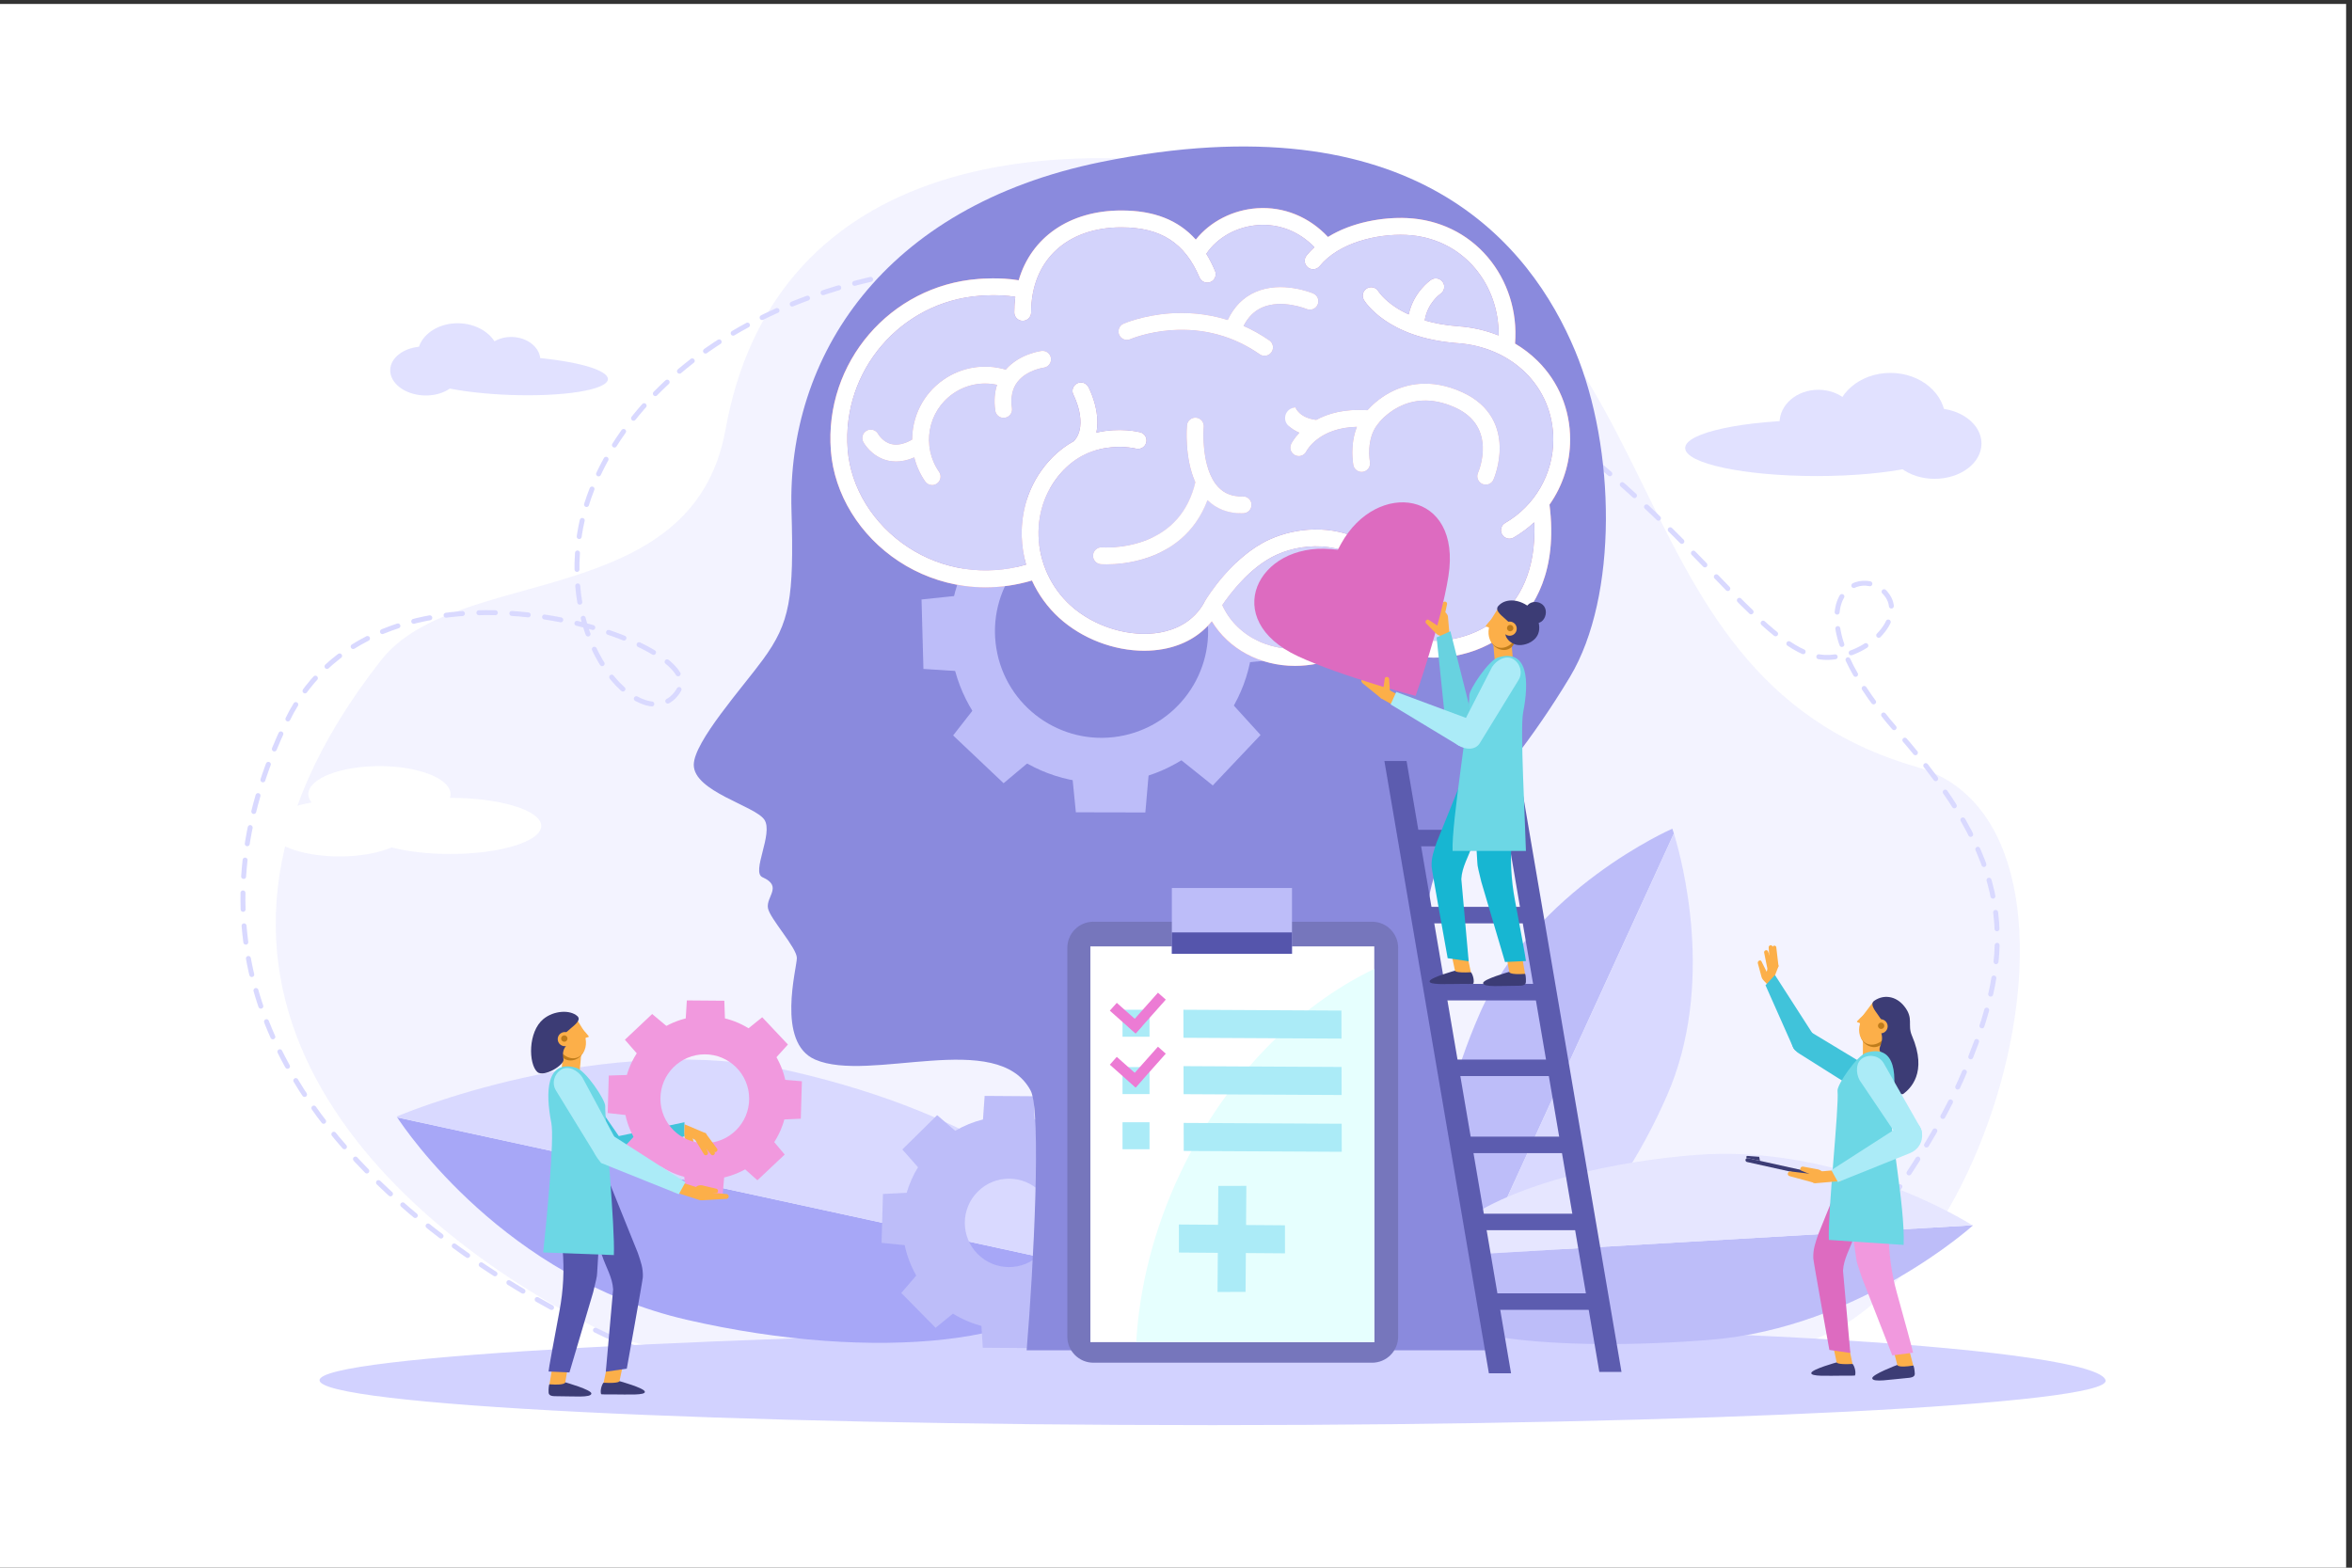 <svg xml:space="preserve" width="4000" height="2666.667" xmlns="http://www.w3.org/2000/svg"><rect width="100%" height="100%" fill="#333333" stroke="none"/><path d="M30000 0H0v20000h30000V0" style="fill:#fff;fill-opacity:1;fill-rule:nonzero;stroke:none" transform="matrix(.133 0 0 -.133 0 2666.667)"/><path d="M7680.93 3035.9C4988.63 4375 1598.04 7429.5 4873.37 11606.8c960.75 1225.4 3984.05 612.6 4403.93 2949.3 584.87 3254.7 3765.6 4078.6 7803.7 3062.1 4590.6-1155.7 3276.6-6183.2 7433.7-7378.8 2739.7-787.9 765.8-7555.7-2010.8-7430.9-2744.2 123.2-5883-131.6-5883-131.6s-7322.39-445.6-8939.97 359" style="fill:#f3f3ff;fill-opacity:1;fill-rule:nonzero;stroke:none" transform="matrix(.133 0 0 -.133 0 2666.667)"/><path d="M8191.07 2780.7S1086.8 5503.8 3673.3 10839.4c1177.89 2429.9 5359.57 1028.4 5014.05 399.3-345.52-629.1-1481.72 333.8-1287.8 1900.2 207.35 1675 2290.84 3838.8 6482.15 3513.8 6713.9-520.6 8180.6-5068.4 9502.9-5010.6 512.9 22.5 953.2 484.1 754 783.6-311.1 468-1363.3-38.2 131.7-1741.1 1426.6-1625 1584.8-2696.5 801.2-4454.7-624.1-1400.4-2051.1-3012.9-2051.1-3012.9" style="fill:none;stroke:#d9d9ff;stroke-width:63.171;stroke-linecap:round;stroke-linejoin:round;stroke-miterlimit:10;stroke-dasharray:210.571,210.571;stroke-dashoffset:0;stroke-opacity:1" transform="matrix(.133 0 0 -.133 0 2666.667)"/><path d="M26924.2 2397.2c77.8-307.3-5112.5-574-11419.1-574-6306.56 0-11419.06 257-11419.06 574s5176.57 573.6 11482.56 663.9c6193.3 88.7 11255.6-268.5 11355.6-663.9" style="fill:#d2d2ff;fill-opacity:1;fill-rule:nonzero;stroke:none" transform="matrix(.133 0 0 -.133 0 2666.667)"/><path d="M13881.7 3846.1c-8.4-34-19.7-67.6-33.9-100.8-376.2-876.1-2645.7-1133.1-5069.17-573.9-2317.05 534.7-3591.74 2422.9-3699.15 2587.3l8802.22-1912.6" style="fill:#a7a7f7;fill-opacity:1;fill-rule:nonzero;stroke:none" transform="matrix(.133 0 0 -.133 0 2666.667)"/><path d="M13881.7 3846.1 5079.48 5758.7c-4.86 7.7-7.39 11.6-7.39 11.6s2645.83 1133.1 5069.11 573.9c2331.5-538.1 3955.9-1635.4 3740.5-2498.1" style="fill:#d9d9ff;fill-opacity:1;fill-rule:nonzero;stroke:none" transform="matrix(.133 0 0 -.133 0 2666.667)"/><path d="M12499.8 4013.2c-219.1 222.3-216.5 580.2 5.9 799.3 222.3 219.2 580.2 216.5 799.3-5.8 219.2-222.4 216.6-580.2-5.8-799.4-222.3-219.1-580.2-216.5-799.4 5.9zm-783.6-277-191.4-222.8 438.8-445.2 221.7 181.2c114.6-70.9 237.5-123.3 364.3-157.2l17.4-279.2 625.1-4.5 24.2 273.8c130.2 30.7 256.8 80.8 375.2 150.2l207.7-177.8 445.2 438.8-172 214.5c64.2 106.9 112.5 220.8 144.9 338.2l275 16.6 17.8 624.8-278.4 28.6c-31.8 138.8-85.6 273.5-161.3 398.8l187.4 214.1-438.7 445.2-221.4-190.5c-115.9 68.7-239.7 118.8-367.3 150.3l-14.8 295.4-625 4.5-21.3-301.2c-123.1-30.9-242.7-79.1-355-144.8l-230.9 199.7-445.2-438.7 200.5-227.2c-63.4-103.4-111.7-213.4-145-327l-303.3-15.1-17.9-624.8 295.8-29.7c28.7-134.8 78-266.1 147.9-389m9687.9 5654.2v-.2L18800 3703.8c-605 348.2-557.2 1834.6 122 3384.7 698.7 1594.8 2462.5 2363 2462.5 2363s7.4-21.3 19.6-61.1" style="fill:#bdbdf9;fill-opacity:1;fill-rule:nonzero;stroke:none" transform="matrix(.133 0 0 -.133 0 2666.667)"/><path d="M21316.5 6039.3c-698.7-1594.6-1801.3-2652.6-2462.5-2362.8-18.6 8-36.6 17.2-54 27.3l2604.1 5686.4c101.3-329.2 535.5-1928.6-87.6-3350.9" style="fill:#d9d9ff;fill-opacity:1;fill-rule:nonzero;stroke:none" transform="matrix(.133 0 0 -.133 0 2666.667)"/><path d="M25226.6 4376s-1444.7-1306.5-3352.1-1460.9c-1907.5-154.3-3823.4.2-3879.6 652.6-4.5 53.8 325.6 357 341.7 410.7l6884.4 401.2c3.8-2.4 5.6-3.6 5.6-3.6" style="fill:#bdbdf9;fill-opacity:1;fill-rule:nonzero;stroke:none" transform="matrix(.133 0 0 -.133 0 2666.667)"/><path d="m25221 4379.6-6884.4-401.2c177.1 595.6 1584.9 1157.9 3334.7 1299.5 1842.6 149.2 3443.2-831.5 3549.7-898.3" style="fill:#e6e6ff;fill-opacity:1;fill-rule:nonzero;stroke:none" transform="matrix(.133 0 0 -.133 0 2666.667)"/><path d="M9774.05 9566.5c118.71-178.1-171.97-670.1-23.87-736 263.02-117 42.7-247.1 69.85-395.7 24.35-133.2 369.47-506.7 369.47-637.2 0-130.7-266.89-1080.8 233.1-1298.8 699.4-304.8 2333.5 397.5 2756.6-397.4 138.2-259.7 38.5-2243.7-51.3-3320.7h5921.7c-320.6 2218-781.9 4289.3-794.8 5513.5-10.8 1030.9 831 1449.5 1821 3099.5 617.1 1028.6 585.4 2925.2 65.3 4169.7-563.6 1348.9-2050.4 3230.4-6057.7 2415.8-2801.7-569.5-4019.8-2505.5-3962.7-4451.5 33.3-1133.7-18.6-1438.8-364.77-1913.2-258.62-354.4-884.67-1051.3-884.67-1346.2 0-342.7 783.97-523.7 902.79-701.8" style="fill:#8a8add;fill-opacity:1;fill-rule:nonzero;stroke:none" transform="matrix(.133 0 0 -.133 0 2666.667)"/><path d="M6908.22 15470.4c-17.05 145.2-167.33 262.8-354.68 269.8-86.23 3.2-166.33-17.5-230.48-54.8-84.28 130.4-251.42 222.7-447.07 230-246.27 9.3-457.59-119.1-518.77-300-204-21.3-361.53-141.9-367.21-293.3-6.47-172.8 187.08-320.4 432.33-329.6 128.67-4.8 245.95 29.5 329.36 88 210.37-40.8 476.03-70.5 765.5-81.3 688.58-25.9 1250.95 64.3 1256.1 201.4 4.17 111.3-359.81 219.2-865.08 269.8m16561.88-788.2c0-330.8 314.8-598.9 703.1-598.9 388.4 0 703.2 268.1 703.2 598.9 0 330.7-314.8 598.8-703.2 598.8-388.3 0-703.1-268.1-703.1-598.8" style="fill:#e1e1ff;fill-opacity:1;fill-rule:nonzero;stroke:none" transform="matrix(.133 0 0 -.133 0 2666.667)"/><path d="M24138.6 14377.8c0-249.4 268.4-451.6 599.4-451.6 331.1 0 599.4 202.2 599.4 451.6 0 249.4-268.3 451.6-599.4 451.6-331 0-599.4-202.2-599.4-451.6m-1383.2 265.1c0-233.2 221.9-422.2 495.7-422.2 273.7 0 495.6 189 495.6 422.2 0 233.1-221.9 422.1-495.6 422.1-273.8 0-495.7-189-495.7-422.1" style="fill:#e1e1ff;fill-opacity:1;fill-rule:nonzero;stroke:none" transform="matrix(.133 0 0 -.133 0 2666.667)"/><path d="M21548.8 14320c0-197.9 753.5-358.4 1683-358.4 929.4 0 1682.9 160.5 1682.9 358.4 0 197.9-753.5 358.3-1682.9 358.3-929.5 0-1683-160.4-1683-358.3" style="fill:#e1e1ff;fill-opacity:1;fill-rule:nonzero;stroke:none" transform="matrix(.133 0 0 -.133 0 2666.667)"/><path d="M5755.98 9846h-2.64c5.07 15.3 7.96 31 7.96 46.8 0 198.3-407.16 359.1-909.42 359.1-502.25 0-909.41-160.8-909.41-359.1 0-37.2 14.38-73.1 41.04-106.9-324.34-54.9-551.59-182-551.59-330.1 0-198.3 407.16-359 909.41-359 263.54 0 500.77 44.3 666.86 115 202.33-52.3 463.11-83.8 747.79-83.8 643.24 0 1164.69 160.7 1164.69 359s-521.45 359-1164.69 359" style="fill:#fff;fill-opacity:1;fill-rule:nonzero;stroke:none" transform="matrix(.133 0 0 -.133 0 2666.667)"/><path d="m14691.2 13369 758.1-686.5 532.1 675.8-645.2 611-645-600.3m-2503.5-2724.8 645.3-611 656.5 550.5-761.9 752.3-539.9-691.8m504.1 1933.3 710 795.1-674.3 525.5-610.9-645.2 575.2-675.4m2816.1-2572.7 611 645.2-595.8 655.5-720.4-735 705.2-565.7m-2828.6 1433.9-28.2 1036.6-867.4-92.4 24.3-888.2 871.3-56m3706.1 180.9-24.2 888.3-872.7 40 50.2-1007.9 846.7 79.6m-1665-1098.7-1049 2.2 85.8-862.1 888.6-1.8 74.6 861.7m-205.3 3772.6-888.6-5.3-66.4-907.6 1040.7-4.9-85.7 917.8" style="fill:#bdbdf9;fill-opacity:1;fill-rule:nonzero;stroke:none" transform="matrix(.133 0 0 -.133 0 2666.667)"/><path d="M13866.1 13321.3c742.7 121.1 1443.1-382.9 1564.2-1125.7 121.1-742.7-382.9-1443.1-1125.6-1564.2-742.8-121.1-1443.1 382.9-1564.3 1125.6-121.1 742.8 382.9 1443.1 1125.7 1564.3zm-1188.4-12.7c-736.3-777.6-702.8-2004.9 74.8-2741.3 777.7-736.3 2005-702.8 2741.3 74.9 736.4 777.6 702.9 2004.9-74.8 2741.2-777.6 736.4-2004.9 702.9-2741.3-74.8" style="fill:#bdbdf9;fill-opacity:1;fill-rule:nonzero;stroke:none" transform="matrix(.133 0 0 -.133 0 2666.667)"/><path d="M13105.2 16337.9c-248.8 68.5-587.7 36.9-587.7 36.9-1067.5-81.2-1866.9-1012.4-1785.7-2079.9 81.3-1067.4 1259.9-1973.5 2525.4-1536.3m6448.1 834.5c195.8-1483.9-913.1-1993.2-1674.5-1810.3-291.2 70-565.8 183.5-779.6 398.8m-460 4533.2c279.2 343 816.1 455.5 1193.7 438.7 841.7-37.4 1367.4-780.9 1275-1544.8" style="fill:none;stroke:#ff9696;stroke-width:161.719;stroke-linecap:round;stroke-linejoin:round;stroke-miterlimit:10;stroke-dasharray:none;stroke-opacity:1" transform="matrix(.133 0 0 -.133 0 2666.667)"/><path d="M13077.4 16055c0 738.9 522.7 1195.4 1261.5 1195.4 554.1 0 895.6-226.9 1098.7-707.1m1969.6-4494.3c-157-145.5-324.3-325.5-575.8-378.6-547.4-115.7-1122.9 128.4-1322.6 651m3123.2 3448.8c760.1-49.6 1337.8-604 1337.8-1342.9 0-495.1-269-927.5-668.9-1158.8m-3985 3565.4c307.3 504.1 1144.1 665 1643.3 46.5m-5040-2926.1c-260.8 374.6-168.5 889.7 206.2 1150.4 214.4 149.2 474.7 182.8 707.1 114m5328.2-2165.2c-80.7 143.4-410.1 333.3-695.7-16.7" style="fill:none;stroke:#ff9696;stroke-width:161.719;stroke-linecap:round;stroke-linejoin:round;stroke-miterlimit:10;stroke-dasharray:none;stroke-opacity:1" transform="matrix(.133 0 0 -.133 0 2666.667)"/><path d="M14552.6 14417.1s-586.8 153.2-1025.9-299.8c-514.2-530.5-457.2-1392.6 89.3-1889.8 546.6-497.1 1546.9-577.5 1889.8 89.4 0 0 317 530.4 776.2 737 406.9 183.1 1017.3 193.3 1424.3-274.7" style="fill:none;stroke:#ff9696;stroke-width:161.719;stroke-linecap:round;stroke-linejoin:round;stroke-miterlimit:10;stroke-dasharray:none;stroke-opacity:1" transform="matrix(.133 0 0 -.133 0 2666.667)"/><path d="M13821.9 15050.4s236-440.1-7.5-711.4m-482.6 1115.8s-579.9-71.2-498.5-640.9m-1699-366.2s199-372.8 638.7-79.6m5760.3 323.7c-712.1 71.2-925.8-366.2-925.8-366.2" style="fill:none;stroke:#ff9696;stroke-width:161.719;stroke-linecap:round;stroke-linejoin:round;stroke-miterlimit:10;stroke-dasharray:none;stroke-opacity:1" transform="matrix(.133 0 0 -.133 0 2666.667)"/><path d="M16460 14813.9s56-213.6 381.5-244.2m569.7-447.6s-65.7 338.9 122.1 569.7c0 0 406.2 568 1119.1 244.2 648.5-294.6 345.9-976.7 345.9-976.7m-4588.2 1851.6s895.3 396.7 1760-203.5M14084.6 12942s1088.5-91.5 1312.3 946.1" style="fill:none;stroke:#ff9696;stroke-width:161.719;stroke-linecap:round;stroke-linejoin:round;stroke-miterlimit:10;stroke-dasharray:none;stroke-opacity:1" transform="matrix(.133 0 0 -.133 0 2666.667)"/><path d="M16750 16197.5s-742.7 315.3-986.8-366.3m1770.1 437.5s256.3-433.7 1098.7-498.5" style="fill:none;stroke:#ff9696;stroke-width:161.719;stroke-linecap:round;stroke-linejoin:round;stroke-miterlimit:10;stroke-dasharray:none;stroke-opacity:1" transform="matrix(.133 0 0 -.133 0 2666.667)"/><path d="M18359.5 16382.1s-246.3-164.3-256.5-500m-2818-1281.8s-91.5-1027.5 610.4-1007.2" style="fill:none;stroke:#ff9696;stroke-width:161.719;stroke-linecap:round;stroke-linejoin:round;stroke-miterlimit:10;stroke-dasharray:none;stroke-opacity:1" transform="matrix(.133 0 0 -.133 0 2666.667)"/><path d="M13105.2 16337.9c-248.8 68.5-587.7 36.9-587.7 36.9-1067.5-81.2-1866.9-1012.4-1785.7-2079.9 81.3-1067.4 1259.9-1973.5 2525.4-1536.3m6448.1 834.5c195.8-1483.9-913.1-1993.2-1674.5-1810.3-291.2 70-565.8 183.5-779.6 398.8m-460 4533.2c279.2 343 816.1 455.5 1193.7 438.7 841.7-37.4 1367.4-780.9 1275-1544.8" style="fill:none;stroke:#ff9696;stroke-width:215.626;stroke-linecap:round;stroke-linejoin:round;stroke-miterlimit:10;stroke-dasharray:none;stroke-opacity:1" transform="matrix(.133 0 0 -.133 0 2666.667)"/><path d="M13077.4 16055c0 738.9 522.7 1195.4 1261.5 1195.4 554.1 0 895.6-226.9 1098.7-707.1m1969.6-4494.3c-157-145.5-324.3-325.5-575.8-378.6-547.4-115.7-1122.9 128.4-1322.6 651m3123.2 3448.8c760.1-49.6 1337.8-604 1337.8-1342.9 0-495.1-269-927.5-668.9-1158.8m-3985 3565.4c307.3 504.1 1144.1 665 1643.3 46.5m-5040-2926.1c-260.8 374.6-168.5 889.7 206.2 1150.4 214.4 149.2 474.7 182.8 707.1 114m5328.2-2165.2c-80.7 143.4-410.1 333.3-695.7-16.7" style="fill:none;stroke:#ff9696;stroke-width:215.626;stroke-linecap:round;stroke-linejoin:round;stroke-miterlimit:10;stroke-dasharray:none;stroke-opacity:1" transform="matrix(.133 0 0 -.133 0 2666.667)"/><path d="M14552.6 14417.1s-586.8 153.2-1025.9-299.8c-514.2-530.5-457.2-1392.6 89.3-1889.8 546.6-497.1 1546.9-577.5 1889.8 89.4 0 0 317 530.4 776.2 737 406.9 183.1 1017.3 193.3 1424.3-274.7" style="fill:none;stroke:#ff9696;stroke-width:215.626;stroke-linecap:round;stroke-linejoin:round;stroke-miterlimit:10;stroke-dasharray:none;stroke-opacity:1" transform="matrix(.133 0 0 -.133 0 2666.667)"/><path d="M13821.9 15050.4s236-440.1-7.5-711.4m-482.6 1115.8s-579.9-71.2-498.5-640.9m-1699-366.2s199-372.8 638.7-79.6m5760.3 323.7c-712.1 71.2-925.8-366.2-925.8-366.2" style="fill:none;stroke:#ff9696;stroke-width:215.626;stroke-linecap:round;stroke-linejoin:round;stroke-miterlimit:10;stroke-dasharray:none;stroke-opacity:1" transform="matrix(.133 0 0 -.133 0 2666.667)"/><path d="M16460 14813.9s56-213.6 381.5-244.2m569.7-447.6s-65.7 338.9 122.1 569.7c0 0 406.2 568 1119.1 244.2 648.5-294.6 345.9-976.7 345.9-976.7m-4588.2 1851.6s895.3 396.7 1760-203.5M14084.6 12942s1088.5-91.5 1312.3 946.1" style="fill:none;stroke:#ff9696;stroke-width:215.626;stroke-linecap:round;stroke-linejoin:round;stroke-miterlimit:10;stroke-dasharray:none;stroke-opacity:1" transform="matrix(.133 0 0 -.133 0 2666.667)"/><path d="M16750 16197.5s-742.7 315.3-986.8-366.3m1770.1 437.5s256.3-433.7 1098.7-498.5" style="fill:none;stroke:#ff9696;stroke-width:215.626;stroke-linecap:round;stroke-linejoin:round;stroke-miterlimit:10;stroke-dasharray:none;stroke-opacity:1" transform="matrix(.133 0 0 -.133 0 2666.667)"/><path d="M18359.5 16382.1s-246.3-164.3-256.5-500m-2818-1281.8s-91.5-1027.5 610.4-1007.2" style="fill:none;stroke:#ff9696;stroke-width:215.626;stroke-linecap:round;stroke-linejoin:round;stroke-miterlimit:10;stroke-dasharray:none;stroke-opacity:1" transform="matrix(.133 0 0 -.133 0 2666.667)"/><path d="M13105.2 16337.9c-248.8 68.5-587.7 36.9-587.7 36.9-1067.5-81.2-1866.9-1012.4-1785.7-2079.9 81.3-1067.4 1259.9-1973.5 2525.4-1536.3m6448.1 834.5c195.8-1483.9-913.1-1993.2-1674.5-1810.3-291.2 70-565.8 183.5-779.6 398.8m-460 4533.2c279.2 343 816.1 455.5 1193.7 438.7 841.7-37.4 1367.4-780.9 1275-1544.8" style="fill:none;stroke:#ff9696;stroke-width:161.719;stroke-linecap:round;stroke-linejoin:round;stroke-miterlimit:10;stroke-dasharray:none;stroke-opacity:1" transform="matrix(.133 0 0 -.133 0 2666.667)"/><path d="M13077.4 16055c0 738.9 522.7 1195.4 1261.5 1195.4 554.1 0 895.6-226.9 1098.7-707.1m1969.6-4494.3c-157-145.5-324.3-325.5-575.8-378.6-547.4-115.7-1122.9 128.4-1322.6 651m3123.2 3448.8c760.1-49.6 1337.8-604 1337.8-1342.9 0-495.1-269-927.5-668.9-1158.8m-3985 3565.4c307.3 504.1 1144.1 665 1643.3 46.5m-5040-2926.1c-260.8 374.6-168.5 889.7 206.2 1150.4 214.4 149.2 474.7 182.8 707.1 114m5328.2-2165.2c-80.7 143.4-410.1 333.3-695.7-16.7" style="fill:none;stroke:#ff9696;stroke-width:161.719;stroke-linecap:round;stroke-linejoin:round;stroke-miterlimit:10;stroke-dasharray:none;stroke-opacity:1" transform="matrix(.133 0 0 -.133 0 2666.667)"/><path d="M14552.6 14417.1s-586.8 153.2-1025.9-299.8c-514.2-530.5-457.2-1392.6 89.3-1889.8 546.6-497.1 1546.9-577.5 1889.8 89.4 0 0 317 530.4 776.2 737 406.9 183.1 1017.3 193.3 1424.3-274.7" style="fill:none;stroke:#ff9696;stroke-width:161.719;stroke-linecap:round;stroke-linejoin:round;stroke-miterlimit:10;stroke-dasharray:none;stroke-opacity:1" transform="matrix(.133 0 0 -.133 0 2666.667)"/><path d="M13821.9 15050.4s236-440.1-7.5-711.4m-482.6 1115.8s-579.9-71.2-498.5-640.9m-1699-366.2s199-372.8 638.7-79.6m5760.3 323.7c-712.1 71.2-925.8-366.2-925.8-366.2" style="fill:none;stroke:#ff9696;stroke-width:161.719;stroke-linecap:round;stroke-linejoin:round;stroke-miterlimit:10;stroke-dasharray:none;stroke-opacity:1" transform="matrix(.133 0 0 -.133 0 2666.667)"/><path d="M16460 14813.9s56-213.6 381.5-244.2m569.7-447.6s-65.7 338.9 122.1 569.7c0 0 406.2 568 1119.1 244.2 648.5-294.6 345.9-976.7 345.9-976.7m-4588.2 1851.6s895.3 396.7 1760-203.5M14084.6 12942s1088.5-91.5 1312.3 946.1" style="fill:none;stroke:#ff9696;stroke-width:161.719;stroke-linecap:round;stroke-linejoin:round;stroke-miterlimit:10;stroke-dasharray:none;stroke-opacity:1" transform="matrix(.133 0 0 -.133 0 2666.667)"/><path d="M16750 16197.5s-742.7 315.3-986.8-366.3m1770.1 437.5s256.3-433.7 1098.7-498.5" style="fill:none;stroke:#ff9696;stroke-width:161.719;stroke-linecap:round;stroke-linejoin:round;stroke-miterlimit:10;stroke-dasharray:none;stroke-opacity:1" transform="matrix(.133 0 0 -.133 0 2666.667)"/><path d="M18359.5 16382.1s-246.3-164.3-256.5-500m-2818-1281.8s-91.5-1027.5 610.4-1007.2" style="fill:none;stroke:#ff9696;stroke-width:161.719;stroke-linecap:round;stroke-linejoin:round;stroke-miterlimit:10;stroke-dasharray:none;stroke-opacity:1" transform="matrix(.133 0 0 -.133 0 2666.667)"/><path d="M19192.4 12175.6c-298.7-269-744.7-382-1136.4-288-241 57.9-430.9 138-583.8 247.3-1.7 1.3-3.3 2.5-5 3.6-50.3 36.4-96.7 76-139.5 119.1-41.9 42.3-110.3 42.4-152.5.5-42.2-42-42.4-110.2-.5-152.5 21.8-22 44.5-42.9 67.7-63.4-124.8-116.5-257.2-229.2-433.3-266.4-504.1-106.4-990.3 117.4-1178.9 535.1 88.1 131.2 351.8 489.8 696 644.7 387.8 174.4 939.7 165.7 1298.7-247.1 39.1-45 107.2-49.7 152.2-10.6 44.8 39 49.6 107.2 10.5 152.1-58.4 67.2-120.9 125.4-186.6 175.6 78.2 74.6 161.5 108.5 248.4 101.1 106.1-9.2 190.9-79.3 217.3-126 29.3-52 95-70.3 146.9-41.1 51.8 29.2 70.3 95 41.1 146.8-57.6 102.1-203.1 219.3-386.9 235.2-117.3 10-288-17.8-453.5-198.7-385.7 195.4-835.3 162.9-1176.5 9.4-484.6-218-810.8-757.2-824.5-780.1-1.2-2-2.3-4-3.4-6-141.1-274.5-390.3-371.8-574.5-405.1-382.3-69.1-843.2 70-1146.8 346.2-249.1 226.5-398 549.1-408.5 885.1-10.2 322.1 105 623.9 324 849.8 161.8 167 364.5 263.5 602.3 286.8 182.1 17.9 317.8-15.9 319.2-16.3 57.5-14.8 116.3 19.7 131.2 77.2 15.1 57.6-19.4 116.5-77 131.6-16.3 4.2-262.1 65.6-560.2-4.4 57.4 279.7-94.3 568.5-102.7 584.2-28.1 52.5-93.4 72.2-146 44.1-52.5-28.2-72.2-93.5-44-146 2-3.8 195-379.3 7.3-588.3-1-1.1-1.7-2.2-2.7-3.3-96-52.1-191.8-122.1-282.3-215.5-260-268.2-396.6-625.7-384.6-1006.7 3.8-121.4 23-241.3 56.3-356.9-519.7-148.7-1064.1-69.8-1508.4 222-446.7 293.5-735.8 761.7-773.2 1252.4-76.5 1006.5 679.9 1887.6 1686.4 1964.3.6 0 1.2 0 1.7.1 2.8.2 242.9 21.8 454.9-13.3-8.3-64.2-12.7-130.7-12.7-199.2 0-59.5 48.3-107.8 107.8-107.8 59.6 0 107.8 48.3 107.8 107.8 0 660.7 452.9 1087.6 1153.7 1087.6 503.6 0 811.8-197.8 999.4-641.3 23.2-54.8 86.5-80.4 141.4-57.2 54.7 23.2 80.4 86.3 57.2 141.2-33.6 79.5-70.8 152.4-111.8 219.1 140.8 209.6 392.7 349.5 665.6 367.5 270.6 17.8 521.8-82.2 717.1-283.1-35.7-32.7-69.3-68-100.2-106-37.7-46.2-30.7-114 15.5-151.6 46.1-37.7 114-30.7 151.7 15.5 243.3 298.8 730.4 415.9 1105.3 399.1 348.4-15.5 660.8-166.2 879.6-424.4 201.1-237.2 308-545.3 302.6-861.7-162.4 65.6-338.6 105.9-521.9 118h-.1c-164.8 12.7-304.8 40.3-422.5 75 36 222.6 193.4 334.1 202 340 49.1 33.2 62.3 99.9 29.4 149.2-33.1 49.5-100.1 62.9-149.6 29.9-10.3-6.9-222.8-152.1-286.7-443.1-69.9 32-127.3 65.1-173.1 95.7-151.1 101.2-212 196.5-214.1 199.8-30.5 50.8-96.2 67.5-147.3 37.3-51.2-30.3-68.2-96.4-37.9-147.7 11.6-19.6 295-482.8 1183.2-551.1h.8c.2 0 .3-.1.5-.1 716.7-46.7 1236.9-566.3 1236.9-1235.2 0-437.9-235.5-846.1-614.9-1065.6-51.6-29.8-69.2-95.7-39.4-147.2 20-34.7 56.2-53.9 93.4-53.9 18.3 0 37 4.7 53.9 14.5 95.7 55.3 183.6 121 262.7 195 31.7-635.6-207-998.1-425.2-1194.6zm885.2 2251.8c0 383.3-147.6 740.8-415.8 1006.4-86.3 85.5-183.5 159.8-288.9 222.1 32.9 402.9-92.5 802.5-348.8 1105-258 304.4-625.3 482.1-1034.4 500.3-298.7 13.3-697.4-48.3-1008.8-241.6-240.4 256.7-565.1 389.8-904.4 367.4-311.8-20.5-602.7-171.3-785.6-401.1-225.8 252.1-536.6 372.3-952 372.3-665.1 0-1153.1-345.4-1312.8-892.8-238 40.8-496 18.8-517.6 16.9-1124.6-86.1-1969.8-1070.8-1884.2-2195.5 42.4-557 367.6-1086.5 869.9-1416.4 250.5-164.5 538.6-272.8 833.1-313.4 91.5-12.5 183.1-18.9 275-18.9 198.1.2 396.8 29.5 593.7 87.7 81.8-179.8 199.5-343.4 347.5-478 293.4-267 699.6-420.3 1086.3-420.3 82.7 0 164.4 7 244 21.4 258 46.6 472.9 170.6 621.8 355.4 215.2-356.2 618.1-570.5 1063.4-570.5 96.7 0 195.5 10.1 294.6 31.1 247.6 52.3 416.5 206.9 564.8 346.6 161.5-101.2 353.7-177.4 587.2-233.5 107.5-25.9 219.5-38.8 332.9-38.8 116.4 0 234.1 13.6 350 40.7 244 57.3 468.1 173.3 648.3 335.5 278.2 250.5 586.1 727.9 476.8 1580.5 168.7 240 264 529.7 264 831.5" style="fill:#fff;fill-opacity:1;fill-rule:nonzero;stroke:none" transform="matrix(.133 0 0 -.133 0 2666.667)"/><path d="M19096.8 13915.6c-17.8-40.2-57.2-64.1-98.5-64.1-14.7 0-29.6 3-43.8 9.3-54.4 24.1-78.9 87.9-54.8 142.3 10.4 23.6 249.7 588.7-291.9 834.7-620.4 281.8-972.4-188.9-987.1-209.1-1.1-1.5-2.6-3.4-3.7-4.9-152.8-187.8-100.4-478.6-99.9-481.5 11-58.3-27.4-114.8-85.7-125.9-58.4-11.1-114.7 26.8-126 85.1-2.5 12.8-47.6 256.4 46.1 489.9-486.2-11.1-640.5-300.4-647.5-314-18.7-38.2-56.7-60.2-96.5-60.2-15.9 0-32.1 3.6-47.4 11-53.6 26.2-75.5 91.2-49.4 144.7 3.4 7 34.4 68.3 104.8 142.5-41 17.9-75.7 38.8-105.2 60.8-100.1 75-66.9 233.3 54.1 265 0 0-.1.5-.3 1.3 4.5-13.2 52-135.5 265.9-163 150.9 82.3 363.7 143.8 656.1 124.3 50.6 56.9 148.1 151.8 288.8 226.6 195.3 104.1 513.8 189.2 922 3.7 385.9-175.2 473.6-474.1 479.4-694.1 6-229-75.9-416.6-79.5-424.4zm-2838.2 1630.3c-20.9-30.2-54.4-46.3-88.6-46.3-21.2 0-42.6 6.2-61.3 19.2-335.6 232.9-714.7 336.6-1126.9 308.5-311.4-21.4-526-114.2-528.2-115-54.4-24-118 .7-142.1 55.2-23.9 54.3.6 117.8 54.9 141.9 9.9 4.4 245 107.1 591.6 132.3 198.7 14.5 459 4.1 741-84.1 79.9 169.4 198.7 289.6 354.3 357.8 338.3 148 722.6-11.8 738.8-18.7 54.9-23.3 80.4-86.6 57.1-141.4-23.3-54.7-86.3-80.2-141.1-57.2-3.1 1.3-317.1 130.4-569.3 19.3-100.8-44.4-180.2-123.6-237.1-236.1 109-48.1 219.7-108.8 329.9-185.3 48.9-34 61-101.1 27-150.1zm-360.1-2060.5c-8-.3-15.9-.4-23.8-.4-174 0-319.9 56.4-434.4 168-163-434.9-486.9-635.9-747.3-728.7-224.4-79.7-433.2-92.1-541.1-92.1-45.2 0-72.8 2.1-76.4 2.4-59.3 5-103.4 57.2-98.3 116.5 5 59.3 56.9 103.1 116.2 98.4 2.6-.2 258.7-19.4 534 80.4 347.9 126.2 568.9 379.1 657.6 752-141.6 315.7-109.1 707.5-107.3 728 5.3 59.3 57.6 102.9 116.9 97.8 59.3-5.3 103-57.6 97.9-116.9-.6-5.3-43.2-528.1 185.9-770.9 79.3-83.8 182-122.8 313.9-119 59.7 1.7 109.2-45.2 110.9-104.7 1.7-59.5-45.2-109.1-104.7-110.8zm-2553.2 1862.5c-3.6-.5-220-30.9-336.5-184.2-65.1-85.8-88.3-198.4-68.8-334.5 8.4-59-32.5-113.6-91.5-122.1-5.2-.6-10.2-1.1-15.4-1.1-52.7 0-98.9 38.9-106.5 92.7-17.4 121.4-9.5 231.7 23.1 329.7-195 42.5-397.5 2.9-562.7-112.2-325.3-226.3-405.7-675.1-179.3-1000.3 33.9-48.9 22-116.1-27-150-18.7-13.1-40.2-19.5-61.4-19.5-34.1 0-67.6 16.2-88.7 46.3-66.7 96-112.7 200.2-139.4 307.5-80.1-34.9-158-52.5-233.2-52.5-38.8 0-76.9 4.6-114.2 14-204.3 51.3-300.6 227.7-304.6 235.1-28 52.6-8.2 117.9 44.4 146 52.3 27.8 117.2 8.3 145.4-43.6 2.1-3.7 59.6-102.4 169.5-128.9 76.9-18.6 165.9.7 265.2 57.1.8 294.8 140.2 584.9 400 765.9 233.6 162.4 523.8 209.5 796.9 129.5 174.7 202 446.1 237.6 458.1 239.1 58.9 7.2 112.9-34.9 120.1-93.9 7.2-59-34.6-112.7-93.5-120.1zm6009.6-2172.7c-16.9-9.8-35.6-14.5-53.9-14.5-37.2 0-73.4 19.2-93.4 53.9-29.8 51.5-12.2 117.4 39.4 147.2 379.4 219.5 614.9 627.7 614.9 1065.6 0 668.9-520.2 1188.5-1236.9 1235.2-.2 0-.3.1-.5.1h-.8c-888.2 68.3-1171.6 531.5-1183.2 551.1-30.3 51.3-13.3 117.4 37.9 147.7 51.1 30.2 116.8 13.5 147.3-37.3 2.1-3.3 63-98.6 214.1-199.8 45.8-30.6 103.2-63.7 173.1-95.7 63.9 291 276.4 436.2 286.7 443.1 49.5 33 116.5 19.6 149.6-29.9 32.9-49.3 19.7-116-29.4-149.2-8.6-5.9-166-117.4-202-340 117.7-34.7 257.7-62.3 422.5-75h.1c183.3-12.1 359.5-52.4 521.9-118 5.4 316.4-101.5 624.5-302.6 861.7-218.8 258.2-531.2 408.9-879.6 424.4-374.9 16.8-862-100.3-1105.3-399.1-37.7-46.2-105.6-53.2-151.7-15.5-46.2 37.6-53.2 105.4-15.5 151.6 30.9 38 64.5 73.3 100.2 106-195.3 200.9-446.5 300.9-717.1 283.1-272.9-18-524.8-157.9-665.6-367.5 41-66.7 78.2-139.6 111.8-219.1 23.2-54.9-2.5-118-57.2-141.2-54.9-23.2-118.2 2.4-141.4 57.2-187.6 443.5-495.8 641.3-999.4 641.3-700.8 0-1153.7-426.9-1153.7-1087.6 0-59.5-48.2-107.8-107.8-107.8-59.5 0-107.8 48.3-107.8 107.8 0 68.5 4.4 135 12.7 199.2-212 35.1-452.1 13.5-454.9 13.3-.5-.1-1.1-.1-1.7-.1-1006.5-76.7-1762.9-957.8-1686.4-1964.3 37.4-490.7 326.5-958.9 773.2-1252.4 444.3-291.8 988.7-370.7 1508.4-222-33.3 115.6-52.5 235.5-56.3 356.9-12 381 124.6 738.5 384.6 1006.7 90.5 93.4 186.3 163.4 282.3 215.5 1 1.1 1.7 2.2 2.7 3.3 187.7 209-5.3 584.5-7.3 588.3-28.2 52.5-8.5 117.8 44 146 52.6 28.1 117.9 8.4 146-44.1 8.4-15.7 160.1-304.5 102.7-584.2 298.1 70 543.9 8.6 560.2 4.4 57.6-15.1 92.1-74 77-131.6-14.9-57.5-73.7-92-131.2-77.2-1.4.4-137.1 34.2-319.2 16.3-237.8-23.3-440.5-119.8-602.3-286.8-219-225.9-334.2-527.7-324-849.8 10.5-336 159.4-658.6 408.5-885.1 303.6-276.2 764.5-415.3 1146.8-346.2 184.2 33.3 433.4 130.6 574.5 405.1 1.1 2 2.2 4 3.4 6 13.7 22.9 339.9 562.1 824.5 780.1 341.2 153.5 790.8 186 1176.5-9.4 165.5 180.9 336.2 208.7 453.5 198.7 183.8-15.9 329.3-133.1 386.9-235.2 29.2-51.8 10.7-117.6-41.1-146.8-51.9-29.2-117.6-10.9-146.9 41.1-26.4 46.7-111.2 116.8-217.3 126-86.9 7.4-170.2-26.5-248.4-101.1 65.7-50.2 128.2-108.4 186.6-175.6 39.1-44.9 34.3-113.1-10.5-152.1-45-39.1-113.1-34.4-152.2 10.6-359 412.8-910.9 421.5-1298.7 247.1-344.2-154.9-607.9-513.5-696-644.7 188.6-417.7 674.8-641.5 1178.9-535.1 176.1 37.2 308.5 149.9 433.3 266.4-23.2 20.5-45.9 41.4-67.7 63.4-41.9 42.3-41.7 110.5.5 152.5 42.2 41.9 110.6 41.8 152.5-.5 42.8-43.1 89.2-82.7 139.5-119.1 1.7-1.1 3.3-2.3 5-3.6 152.9-109.3 342.8-189.4 583.8-247.3 391.7-94 837.7 19 1136.4 288 218.2 196.5 456.9 559 425.2 1194.6-79.1-74-167-139.7-262.7-195" style="fill:#d3d3fb;fill-opacity:1;fill-rule:nonzero;stroke:none" transform="matrix(.133 0 0 -.133 0 2666.667)"/><path d="M13345.3 15347.9c-3.6-.5-220-30.9-336.5-184.2-65.1-85.8-88.3-198.4-68.8-334.5 8.4-59-32.5-113.6-91.5-122.1-5.2-.6-10.2-1.1-15.4-1.1-52.7 0-98.9 38.9-106.5 92.7-17.4 121.4-9.5 231.7 23.1 329.7-195 42.5-397.5 2.9-562.7-112.2-325.3-226.3-405.7-675.1-179.3-1000.3 33.9-48.9 22-116.1-27-150-18.7-13.1-40.2-19.5-61.4-19.5-34.1 0-67.6 16.2-88.7 46.3-66.7 96-112.7 200.2-139.4 307.5-80.1-34.9-158-52.5-233.2-52.5-38.8 0-76.9 4.6-114.2 14-204.3 51.3-300.6 227.7-304.6 235.1-28 52.6-8.2 117.9 44.4 146 52.3 27.8 117.2 8.3 145.4-43.6 2.1-3.7 59.6-102.4 169.5-128.9 76.9-18.6 165.9.7 265.2 57.1.8 294.8 140.2 584.9 400 765.9 233.6 162.4 523.8 209.5 796.9 129.5 174.7 202 446.1 237.6 458.1 239.1 58.9 7.2 112.9-34.9 120.1-93.9 7.2-59-34.6-112.7-93.5-120.1m5751.5-1432.3c-17.8-40.2-57.2-64.1-98.5-64.1-14.7 0-29.6 3-43.8 9.3-54.4 24.1-78.9 87.9-54.8 142.3 10.4 23.6 249.7 588.7-291.9 834.7-620.4 281.8-972.4-188.9-987.1-209.1-1.1-1.5-2.6-3.4-3.7-4.9-152.8-187.8-100.4-478.6-99.9-481.5 11-58.3-27.4-114.8-85.7-125.9-58.4-11.1-114.7 26.8-126 85.1-2.5 12.8-47.6 256.4 46.1 489.9-486.2-11.1-640.5-300.4-647.5-314-18.7-38.2-56.7-60.2-96.5-60.2-15.9 0-32.1 3.6-47.4 11-53.6 26.2-75.5 91.2-49.4 144.7 3.4 7 34.4 68.3 104.8 142.5-57.1 24.9-102.2 55.7-137.6 87.4-79.9 71.5-48.9 203 54.9 230.2l31.6 8.2s-.1.5-.3 1.3c4.5-13.2 52-135.5 265.9-163 150.9 82.3 363.7 143.8 656.1 124.3 50.6 56.9 148.1 151.8 288.8 226.6 195.3 104.1 513.8 189.2 922 3.7 385.9-175.2 473.6-474.1 479.4-694.1 6-229-75.9-416.6-79.5-424.4m-2247.6 2239.7c-23.3-54.7-86.3-80.2-141.1-57.2-3.1 1.3-317.1 130.4-569.3 19.3-100.8-44.4-180.2-123.6-237.1-236.1 109-48.1 219.7-108.8 329.9-185.3 48.9-34 61-101.1 27-150.1-20.9-30.2-54.4-46.3-88.6-46.3-21.2 0-42.6 6.2-61.3 19.2-335.6 232.9-714.7 336.6-1126.9 308.5-311.4-21.4-526-114.2-528.2-115-54.4-24-118 .7-142.1 55.2-23.9 54.3.6 117.8 54.9 141.9 9.9 4.4 245 107.1 591.6 132.3 198.7 14.5 459 4.1 741-84.1 79.9 169.4 198.7 289.6 354.3 357.8 338.3 148 722.6-11.8 738.8-18.7 54.9-23.3 80.4-86.6 57.1-141.4m-846-2559.1c1.7-59.5-45.2-109.1-104.7-110.8-8-.3-15.9-.4-23.8-.4-174 0-319.9 56.4-434.4 168-163-434.9-486.9-635.9-747.3-728.7-224.4-79.7-433.2-92.1-541.1-92.1-45.2 0-72.8 2.1-76.4 2.4-59.3 5-103.4 57.2-98.3 116.5 5 59.3 56.9 103.1 116.2 98.4 2.6-.2 258.7-19.4 534 80.4 347.9 126.2 568.9 379.1 657.6 752-141.6 315.7-109.1 707.5-107.3 728 5.3 59.3 57.6 102.9 116.9 97.8 59.3-5.3 103-57.6 97.9-116.9-.6-5.3-43.2-528.1 185.9-770.9 79.3-83.8 182-122.8 313.9-119 59.7 1.7 109.2-45.2 110.9-104.7" style="fill:#fff;fill-opacity:1;fill-rule:nonzero;stroke:none" transform="matrix(.133 0 0 -.133 0 2666.667)"/><path d="M19801.2 7255.2h-1503.3v211.2h1503.3v-211.2m-198.5 985.5h-1503.3v211.2h1503.3v-211.2m-198.6 985.5h-1503.3v211.2h1503.3v-211.2" style="fill:#5c5caf;fill-opacity:1;fill-rule:nonzero;stroke:none" transform="matrix(.133 0 0 -.133 0 2666.667)"/><path d="M19322 2486.2h-283.6l-1336.1 7831.1h283.6L19322 2486.2m1412.2 17.6h-283.6l-1330.1 7795.9h283.6l1330.1-7795.9" style="fill:#5c5caf;fill-opacity:1;fill-rule:nonzero;stroke:none" transform="matrix(.133 0 0 -.133 0 2666.667)"/><path d="M20367.7 4316.4h-1503.3v211.2h1503.3v-211.2m29.1-1018.7h-1482.9l-20.4 211.2h1503.3v-211.2m-198.5 2004.2H18695V5513h1503.3v-211.1m-198.5 985.5h-1503.3v211.1h1503.3v-211.1" style="fill:#5c5caf;fill-opacity:1;fill-rule:nonzero;stroke:none" transform="matrix(.133 0 0 -.133 0 2666.667)"/><path d="M8811.7 5569.4 8776 5581c-18.86-2.8-42.78-54.3-5.18-113.9l77.14-148.8c-9.25 15.3 8.82-25.5 41.31-5.1 8.67 6.4 12.73 16 10.36 24.6l-59.91 216.8c-2.91 10.6-14.71 16.8-28.02 14.8" style="fill:#fcaf49;fill-opacity:1;fill-rule:nonzero;stroke:none" transform="matrix(.133 0 0 -.133 0 2666.667)"/><path d="M7811.15 5317.6c-27.48 106 21.93 182 98.33 201.7L8752.3 5697l-1.28-178-811.03-344.8c-76.4-19.7-101.36 37.5-128.84 143.4" style="fill:#40c3da;fill-opacity:1;fill-rule:nonzero;stroke:none" transform="matrix(.133 0 0 -.133 0 2666.667)"/><path d="m7215.92 2298.5-192.52 32.9 64.59 378.4 192.53-32.9-64.6-378.4m659.91 15.3-132.81 28.2c-16.08 3.4-28.73 4.4-25.31 20.5l70.2 334.1 191.05-40.6-67.83-319.3c-3.41-16-19.22-26.3-35.3-22.9" style="fill:#fcaf49;fill-opacity:1;fill-rule:nonzero;stroke:none" transform="matrix(.133 0 0 -.133 0 2666.667)"/><path d="M7730.57 5080.8c-81.45-28.8-295.38-544-295.38-544l263.79-544.4c48.03-148.5 133.41-278.6 141.2-434.4l-93.65-1051.5 268.39 38.9s203.54 1129.7 205.2 1170.9c4.69 116.7-27.02 199.2-64.24 309.9l-425.31 1054.6" style="fill:#5555ac;fill-opacity:1;fill-rule:nonzero;stroke:none" transform="matrix(.133 0 0 -.133 0 2666.667)"/><path d="M7228.26 2370.8s338.62-95.4 333.94-144.1c-5.4-56.1-230.89-33.2-430.32-33.9-59.72-.2-114.11-.2-116.83 46.7-3.2 55.1 5.37 106 10.69 105.6 207.62-15.4 202.52 25.7 202.52 25.7m693.32 15.1s311.76-86.1 324.06-133.7c13.02-50.3-211.35-36.4-414.14-36.1-40.31.1-143.77-2.3-145.59 3.8-17.75 59.9 22.77 146.3 33.27 145.7 202.04-11.4 202.4 20.3 202.4 20.3" style="fill:#3c3c75;fill-opacity:1;fill-rule:nonzero;stroke:none" transform="matrix(.133 0 0 -.133 0 2666.667)"/><path d="M7103.21 4989.8s50.3-437.3 91.42-921.2c22.05-259.6 9.07-520.9-38.99-777-61.06-325.4-145.94-782.1-141.29-782.3 14.94-.6 267.33-12.1 267.33-12.1l303.24 1025.3c29.28 122.1 52.24 207.7 50.84 246.5l70.69 1171.7-603.24 49.1" style="fill:#5555ac;fill-opacity:1;fill-rule:nonzero;stroke:none" transform="matrix(.133 0 0 -.133 0 2666.667)"/><path d="m8750.95 6735.7-427.65-365.1-332.82 381.9 348.83 328.8 411.64-345.6m1282.95-1452-348.85-328.8-398.16 354.1 404.91 381.7 342.1-407m-315.03 1013.8-400.84 397.2 428.52 345.1 328.85-348.8-356.53-393.5M8277.81 4996.4l-328.84 348.8 360.89 391 377.49-400.5-409.54-339.3m1431.68 723.2-3.42 546.5 547.83-44.8-14.1-479.2-530.31-22.5M7770.45 5815l14.13 479.1 547.8 18.8-2.32-560.4-559.61 62.5m960.81-475.1 555.63-30.9-45.18-528-479.37 3.9-31.08 555m51.39 1915.3 479.37-3.9 18.33-531.4-529.4 15.8 31.7 519.5" style="fill:#f199de;fill-opacity:1;fill-rule:nonzero;stroke:none" transform="matrix(.133 0 0 -.133 0 2666.667)"/><path d="M8444.64 5997.9c0 313.5 254.1 567.6 567.54 567.6 313.45 0 567.54-254.1 567.54-567.6 0-313.4-254.09-567.5-567.54-567.5-313.44 0-567.54 254.1-567.54 567.5zm-185.32-706.2c396.31-420.4 1058.39-440 1478.79-43.6 420.39 396.3 439.89 1058.3 43.62 1478.7-396.31 420.5-1058.39 440-1478.79 43.7-420.4-396.3-439.93-1058.4-43.62-1478.8" style="fill:#f199de;fill-opacity:1;fill-rule:nonzero;stroke:none" transform="matrix(.133 0 0 -.133 0 2666.667)"/><path d="m7229.38 6652.7 266.49 166.7-147.6 236.1-266.49-166.6 147.6-236.2" style="fill:#fcaf49;fill-opacity:1;fill-rule:nonzero;stroke:none" transform="matrix(.133 0 0 -.133 0 2666.667)"/><path d="M7992.98 5190.8c-114.82-73.3-214.47-33.5-271.6 55.6l-538.34 750.9c-57.14 89.2-10.37 220.8 104.45 294.1 114.81 73.3 124.38-38.7 181.52-127.9l512.88-743.7c57.13-89.1 125.91-155.7 11.09-229" style="fill:#40c3da;fill-opacity:1;fill-rule:nonzero;stroke:none" transform="matrix(.133 0 0 -.133 0 2666.667)"/><path d="m8754.26 5670.7 262.07-111.2c20.47-8.1 24.41-41.2 8.76-73.5l-1.82-3.8c-15.65-32.3-45.2-52.1-65.67-43.9l-206.65 104.5s2.09 80.9 3.31 127.9m-1344.19 648.2-233.31 1.2 32.57 368.2 233.31-1.2-32.57-368.2" style="fill:#fcaf49;fill-opacity:1;fill-rule:nonzero;stroke:none" transform="matrix(.133 0 0 -.133 0 2666.667)"/><path d="m8934.93 5510.3 29.08 32.8c12.5 14.1 34.53 13.3 43.2-1.7l131.17-226.2c8.36-14.4-.45-33.9-17.72-39.1-10.28-3.1-20.96-.2-27.29 7.4l-160.25 193.4c-7.78 9.4-7.02 23.5 1.81 33.4" style="fill:#fcaf49;fill-opacity:1;fill-rule:nonzero;stroke:none" transform="matrix(.133 0 0 -.133 0 2666.667)"/><path d="m8959.68 5512 25.32 35.3c10.89 15.1 32.09 17.5 41.59 4.7l143.59-194.6c9.15-12.4 2.22-32.1-13.93-39.6-9.62-4.4-20.1-3.2-26.77 3l-168.91 159.3c-8.2 7.8-8.58 21.2-.89 31.9m-424.01-602.4c12.09 37.9 52.97 58.9 90.86 46.8l361.51-116.2c37.88-12.1 59-53.1 46.92-91-12.09-37.9-52.98-58.9-90.87-46.8l-361.5 116.1c-37.89 12.2-59 53.2-46.92 91.1" style="fill:#fcaf49;fill-opacity:1;fill-rule:nonzero;stroke:none" transform="matrix(.133 0 0 -.133 0 2666.667)"/><path d="m8951.49 4722.8-11.56 47.7c-4.98 20.5 11.68 39.8 32.67 37.8l317.48-29.8c20.24-1.9 33.13-22.5 25.94-41.5a30.566 30.566 0 0 0-26.89-19.8l-305.91-17.9c-14.85-.9-28.22 9-31.73 23.5" style="fill:#fcaf49;fill-opacity:1;fill-rule:nonzero;stroke:none" transform="matrix(.133 0 0 -.133 0 2666.667)"/><path d="M7453.45 6713.4c38.83-66.3 8.12-156.5-68.57-201.4-76.7-45-170.34-27.6-209.17 38.8-38.82 66.3-8.12 156.5 68.58 201.4 76.69 44.9 170.34 27.6 209.16-38.8" style="fill:#bf7c1b;fill-opacity:1;fill-rule:nonzero;stroke:none" transform="matrix(.133 0 0 -.133 0 2666.667)"/><path d="M7525.54 6800.1c17.51-22.8-41.77-12.8-38.15-31.1 20.82-105.8-18.35-207.5-99.81-242.1-95.6-40.6-213.24 26.6-262.76 150.1-49.51 123.5-12.15 256.5 83.45 297.1 95.6 40.7 219.29-46.2 317.27-174" style="fill:#fcaf49;fill-opacity:1;fill-rule:nonzero;stroke:none" transform="matrix(.133 0 0 -.133 0 2666.667)"/><path d="M7381.65 7055.4c104.99-93.1-292.61-235.9-141.87-306.9 96.47-45.4-77.45-55.9-34.34-244.9 16.68-73.1-254.52-237.5-334.77-163.8-113.87 104.5-120.95 514.3 78.05 677.6 133.97 109.9 340.1 120.3 432.93 38" style="fill:#3c3c75;fill-opacity:1;fill-rule:nonzero;stroke:none" transform="matrix(.133 0 0 -.133 0 2666.667)"/><path d="M7304.48 6798.4c21.05-45.3 1.31-99.1-44.08-120.2-45.4-21.2-99.26-1.5-120.3 43.8-21.04 45.3-1.3 99.1 44.09 120.3 45.39 21.1 99.25 1.5 120.29-43.9" style="fill:#fcaf49;fill-opacity:1;fill-rule:nonzero;stroke:none" transform="matrix(.133 0 0 -.133 0 2666.667)"/><path d="m7849.4 3998.2-903.6 33.6c45.86 426.5 144.02 1451.7 104.47 1653.8-79.21 404.8-64.85 817.5 316.88 708 123.86-35.5 372.41-409 371.6-487.8-2.19-212.2 127.59-1553.7 110.65-1907.6" style="fill:#6cd7e5;fill-opacity:1;fill-rule:nonzero;stroke:none" transform="matrix(.133 0 0 -.133 0 2666.667)"/><path d="M7654.86 5470.7c59.81 91.7 141.11 81.9 218.66 31.2l890.86-572.4-84.16-153.1-993.74 399.5c-142.98 171.3-91.43 203.1-31.62 294.8" style="fill:#abebf7;fill-opacity:1;fill-rule:nonzero;stroke:none" transform="matrix(.133 0 0 -.133 0 2666.667)"/><path d="M7879.59 5268.3c-92.41-58.9-216.86-64.2-273.97 25l-495.19 807.6c-57.11 89.2-28.49 209.3 63.93 268.2 92.41 59 215.49-9.4 272.61-98.6l420.61-781.9c48.92-96.3 104.43-161.3 12.01-220.3" style="fill:#abebf7;fill-opacity:1;fill-rule:nonzero;stroke:none" transform="matrix(.133 0 0 -.133 0 2666.667)"/><path d="m8880.48 5530.7 34.23 28.5c14.72 12.2 36.56 8.4 42.84-7.5l94.95-240.3c6.06-15.3-5.82-33.3-23.89-36.2-10.75-1.7-20.95 2.6-26.05 10.9L8873.37 5498c-6.27 10.3-3.27 24 7.11 32.7" style="fill:#fcaf49;fill-opacity:1;fill-rule:nonzero;stroke:none" transform="matrix(.133 0 0 -.133 0 2666.667)"/><path d="M7177.71 6752.6c10.23-25.9 42.19-34.2 63.8-16.6 13.43 10.9 18.46 30 12.08 46.1-10.24 25.9-42.19 34.2-63.8 16.6-13.43-10.9-18.46-30-12.08-46.1" style="fill:#bf7c1b;fill-opacity:1;fill-rule:nonzero;stroke:none" transform="matrix(.133 0 0 -.133 0 2666.667)"/><path d="m8911.83 4819.7-19.94 31.9c-1.89 18.9 42.2 54.7 109.24 32.8l163.1-38.6c-17.13 5.3 26.88-2.3 15-38.8-4.09-10-12.43-16.2-21.31-16l-224.93 5.2c-10.91.2-19.83 10.2-21.16 23.5M19310.5 7548.1l192.5 32.9-64.6 378.4-192.5-32.9 64.6-378.4m-659.9 15.3 132.8 28.3c16.1 3.4 28.7 4.3 25.3 20.4l-70.2 334.1-191-40.6 67.8-319.2c3.4-16.1 19.2-26.4 35.3-23" style="fill:#fcaf49;fill-opacity:1;fill-rule:nonzero;stroke:none" transform="matrix(.133 0 0 -.133 0 2666.667)"/><path d="M18795.8 10330.4c81.5-28.8 295.4-544 295.4-544l-263.8-544.4c-48-148.5-133.4-278.6-141.2-434.4l93.7-1051.5-268.4 39s-203.6 1129.7-205.2 1170.9c-4.7 116.7 27 199.1 64.2 309.8l425.3 1054.6" style="fill:#17b6d2;fill-opacity:1;fill-rule:nonzero;stroke:none" transform="matrix(.133 0 0 -.133 0 2666.667)"/><path d="M19298.1 7620.4s-338.6-95.4-333.9-144.1c5.4-56.1 230.9-33.1 430.3-33.8 59.7-.2 114.1-.2 116.9 46.7 3.2 55-5.4 105.9-10.7 105.5-207.7-15.3-202.6 25.7-202.6 25.7m-693.3 15.2s-311.7-86.2-324-133.7c-13.1-50.4 211.3-36.5 414.1-36.2 40.3.1 143.8-2.3 145.6 3.8 17.7 59.9-22.8 146.3-33.3 145.7-202-11.4-202.4 20.4-202.4 20.4" style="fill:#3c3c75;fill-opacity:1;fill-rule:nonzero;stroke:none" transform="matrix(.133 0 0 -.133 0 2666.667)"/><path d="M19423.2 10239.4s-50.3-437.3-91.4-921.2c-22.1-259.5-9.1-520.9 39-776.9 61-325.4 145.9-782.1 141.3-782.3-15-.7-267.4-12.2-267.4-12.2l-303.2 1025.3c-29.3 122.1-52.3 207.8-50.9 246.5l-70.6 1171.8 603.2 49" style="fill:#17b6d2;fill-opacity:1;fill-rule:nonzero;stroke:none" transform="matrix(.133 0 0 -.133 0 2666.667)"/><path d="m19297 11902.4-266.5 166.6 147.6 236.2 266.5-166.7-147.6-236.1" style="fill:#fcaf49;fill-opacity:1;fill-rule:nonzero;stroke:none" transform="matrix(.133 0 0 -.133 0 2666.667)"/><path d="m19116.3 11568.5 233.3 1.3-32.5 368.1-233.3-1.2 32.5-368.2" style="fill:#fcaf49;fill-opacity:1;fill-rule:nonzero;stroke:none" transform="matrix(.133 0 0 -.133 0 2666.667)"/><path d="M19072.9 11963c-38.8-66.3-8.1-156.5 68.6-201.4 76.7-44.9 170.4-27.6 209.2 38.8 38.8 66.3 8.1 156.5-68.6 201.4-76.7 45-170.3 27.6-209.2-38.8" style="fill:#bf7c1b;fill-opacity:1;fill-rule:nonzero;stroke:none" transform="matrix(.133 0 0 -.133 0 2666.667)"/><path d="M19000.9 12049.8c-17.5-22.9 41.7-12.9 38.1-31.2-20.8-105.7 18.4-207.4 99.8-242 95.6-40.7 213.3 26.5 262.8 150s12.1 256.6-83.5 297.2c-95.6 40.6-219.3-46.2-317.2-174" style="fill:#fcaf49;fill-opacity:1;fill-rule:nonzero;stroke:none" transform="matrix(.133 0 0 -.133 0 2666.667)"/><path d="M19533.4 12310.5c-49.1-54.3-44.3-138.5 10.6-188.1 54.9-49.5 135-60.6 184.1-6.3 49.1 54.3 54.9 148.8 0 198.4-54.9 49.5-145.7 50.3-194.7-4" style="fill:#3c3c75;fill-opacity:1;fill-rule:nonzero;stroke:none" transform="matrix(.133 0 0 -.133 0 2666.667)"/><path d="M19160.3 12301.4c-94.1-104.1 277.1-232.3 126.3-303.2-96.4-45.5 12.5-200.8 146.3-198.8 13.2.2 131 1.7 207.6 95.9 97.5 119.9 3.8 311.6-62.8 371.7-136.5 123.2-323.4 138.6-417.4 34.4" style="fill:#3c3c75;fill-opacity:1;fill-rule:nonzero;stroke:none" transform="matrix(.133 0 0 -.133 0 2666.667)"/><path d="M19221.9 12048.1c-21-45.3-1.3-99.2 44.1-120.3 45.4-21.1 99.3-1.5 120.3 43.8s1.3 99.2-44.1 120.3c-45.4 21.1-99.2 1.5-120.3-43.8" style="fill:#fcaf49;fill-opacity:1;fill-rule:nonzero;stroke:none" transform="matrix(.133 0 0 -.133 0 2666.667)"/><path d="M18574.6 9167h937.6c-10.3 400.4-75.6 1566.1-36.1 1768.3 79.2 404.7 64.9 817.4-316.9 708-123.8-35.5-374.6-416.3-371.5-487.9 8.9-212-230-1634.5-213.1-1988.4" style="fill:#6cd7e5;fill-opacity:1;fill-rule:nonzero;stroke:none" transform="matrix(.133 0 0 -.133 0 2666.667)"/><path d="m18539.7 11882.1-24.9 283.6c-1.4 21.9-37.9 73.1-73.5 68.2l2.1-37.8c-35.5-4.9-63.5-26.9-62-48.9l35.6-228.8s77.6-23 122.7-36.3" style="fill:#fcaf49;fill-opacity:1;fill-rule:nonzero;stroke:none" transform="matrix(.133 0 0 -.133 0 2666.667)"/><path d="m18364.1 12054.1 38.3-23c16.5-9.9 37.7-1.3 41.7 16.8l59.6 274.9c3.8 17.5-10.7 34.1-29.1 33.4-11-.5-20.5-7.1-24.4-17.1l-98-251.8c-4.7-12.2.3-26.2 11.9-33.2" style="fill:#fcaf49;fill-opacity:1;fill-rule:nonzero;stroke:none" transform="matrix(.133 0 0 -.133 0 2666.667)"/><path d="M19348.7 12002.2c-10.2-25.8-42.2-34.1-63.8-16.6-13.4 11-18.5 30.1-12.1 46.2 10.2 25.8 42.2 34.1 63.8 16.5 13.4-10.9 18.5-30 12.1-46.1" style="fill:#bf7c1b;fill-opacity:1;fill-rule:nonzero;stroke:none" transform="matrix(.133 0 0 -.133 0 2666.667)"/><path d="M18098.2 10955c19.6 34.6 7.2 78.9-27.4 98.4l-330.9 186.3c-34.6 19.5-79 7.2-98.6-27.4-19.6-34.6-7.3-79 27.4-98.5l330.8-186.3c34.7-19.5 79.1-7.2 98.7 27.5" style="fill:#fcaf49;fill-opacity:1;fill-rule:nonzero;stroke:none" transform="matrix(.133 0 0 -.133 0 2666.667)"/><path d="m17713.8 11121.7 3.9 14.1c17.5 11.9.1 114.7-16.8 127.3l-245.1 96.9c-13.4 4.4-26.2 7.1-34.7 3.1-20.2-9.7-16.1-28.5-2.2-46 1.9-2.4 3.8-4.5 5.4-6.2l237.7-192.8c10.4-10.6 39.4-4.8 51.8 3.6" style="fill:#fcaf49;fill-opacity:1;fill-rule:nonzero;stroke:none" transform="matrix(.133 0 0 -.133 0 2666.667)"/><path d="M17544.7 2621.5h-3563.1c-184.2 0-333.5 149.3-333.5 333.5v4973.1c0 184.3 149.3 333.6 333.5 333.6h3563.1c184.2 0 333.5-149.3 333.5-333.6V2955c0-184.2-149.3-333.5-333.5-333.5" style="fill:#7676bc;fill-opacity:1;fill-rule:nonzero;stroke:none" transform="matrix(.133 0 0 -.133 0 2666.667)"/><path d="M17573.1 7946V2884.6h-3630.4V7946h3630.4" style="fill:#fff;fill-opacity:1;fill-rule:nonzero;stroke:none" transform="matrix(.133 0 0 -.133 0 2666.667)"/><path d="M16520.8 7851.3h-1536.3v841.8h1536.3v-841.8" style="fill:#bdbdf9;fill-opacity:1;fill-rule:nonzero;stroke:none" transform="matrix(.133 0 0 -.133 0 2666.667)"/><path d="M16520.8 7851.3h-1536.3v273.6h1536.3v-273.6" style="fill:#5555ac;fill-opacity:1;fill-rule:nonzero;stroke:none" transform="matrix(.133 0 0 -.133 0 2666.667)"/><path d="M14699 5351.8h-345.2V5697h345.2v-345.2m0 705.5h-345.2v345.2h345.2v-345.2m0 733.4h-345.2v345.2h345.2v-345.2" style="fill:#abebf7;fill-opacity:1;fill-rule:nonzero;stroke:none" transform="matrix(.133 0 0 -.133 0 2666.667)"/><path d="m14608.3 6932.9-88.9-100.1-327.9 291.3 89 100.1 327.8-291.3" style="fill:#ec7bd4;fill-opacity:1;fill-rule:nonzero;stroke:none" transform="matrix(.133 0 0 -.133 0 2666.667)"/><path d="m14524.1 6834.5-100.1 88.9 382.8 430.8 100.1-88.9-382.8-430.8m84.2-592.6-88.9-100.1-327.9 291.3 89 100.1 327.8-291.3" style="fill:#ec7bd4;fill-opacity:1;fill-rule:nonzero;stroke:none" transform="matrix(.133 0 0 -.133 0 2666.667)"/><path d="m14524.1 6143.5-100.1 88.9 382.8 430.8 100.1-88.9-382.8-430.8" style="fill:#ec7bd4;fill-opacity:1;fill-rule:nonzero;stroke:none" transform="matrix(.133 0 0 -.133 0 2666.667)"/><path d="M17573.1 7658.5V2884.6h-3044.2c40.8 703.9 223.7 1441.4 560.7 2156.5 575.7 1221.6 1487.9 2137.8 2483.5 2617.4" style="fill:#e6fffe;fill-opacity:1;fill-rule:nonzero;stroke:none" transform="matrix(.133 0 0 -.133 0 2666.667)"/><path d="m15578.7 4882.6 358.5.5-10.1-1356-358.5-.5 10.1 1356" style="fill:#abebf7;fill-opacity:1;fill-rule:nonzero;stroke:none" transform="matrix(.133 0 0 -.133 0 2666.667)"/><path d="m16430.7 4379 .5-358.5-1356.1 10.2-.5 358.5 1356.1-10.2m-1296 1677-.9 358.5 2020.7-10.6.9-358.5-2020.7 10.6m1.8-726.1-.9 358.5 2020.7-10.6.9-358.5-2020.7 10.6m-3.6 1447.5-.8 358.5 2020.7-10.6.9-358.5-2020.8 10.6" style="fill:#abebf7;fill-opacity:1;fill-rule:nonzero;stroke:none" transform="matrix(.133 0 0 -.133 0 2666.667)"/><path d="M17149.2 13096.9c-16.5-29.7-27.6-52.6-42.3-78.2-29.4 2.1-54.7 5.6-88.5 8.6-938.8 82.3-1431.3-901.7-419.7-1371 564.2-261.6 1503.8-508.2 1502.6-506.1 1.2-2.1 321.4 915 419.5 1529.1 175.7 1101.2-915.6 1242.3-1371.6 417.6" style="fill:#dd6bc0;fill-opacity:1;fill-rule:nonzero;stroke:none" transform="matrix(.133 0 0 -.133 0 2666.667)"/><path d="m17695.3 11125.7 28.1-24.9c18.4-4.9 60.9 32.7 50.3 102.4l-11.2 167.2c2.4-17.7 2.1 26.9-35.8 21.2-10.5-2.4-18.1-9.6-19.3-18.4l-31.9-222.7c-1.5-10.8 6.8-21.3 19.8-24.8m765.8 842.3v-37.6c-8.5-17-64.8-23.9-110 30.2l-117.7 119.3c11.7-13.5-21.5 16.3 7.9 40.9 8.8 6.2 19.2 7.1 26.6 2.2l187.8-123.8c9.1-6 11.4-19.2 5.4-31.2" style="fill:#fcaf49;fill-opacity:1;fill-rule:nonzero;stroke:none" transform="matrix(.133 0 0 -.133 0 2666.667)"/><path d="M18660.5 10822.7c106.4 25.8 147.7 115.2 126.2 203.7l-240.1 950-176.4-78.9 96.4-929.3c21.5-88.5 87.6-171.2 193.9-145.5" style="fill:#68d2e0;fill-opacity:1;fill-rule:nonzero;stroke:none" transform="matrix(.133 0 0 -.133 0 2666.667)"/><path d="M18646.8 10517.9c92.4-58.9 216.9-64.1 274 25l495.2 807.7c57.1 89.1 28.5 209.2-63.9 268.1-92.5 59-215.6-9.4-272.7-98.5l-402.7-785.2c-57.2-89.1-122.3-158.1-29.9-217.1" style="fill:#abebf7;fill-opacity:1;fill-rule:nonzero;stroke:none" transform="matrix(.133 0 0 -.133 0 2666.667)"/><path d="M18952.6 10637.3c37.5 102.9-19.1 162.1-106.3 193.6l-992.4 369.2-72-159.2 874.4-528.8c87.1-31.5 258.8 22.3 296.3 125.2" style="fill:#abebf7;fill-opacity:1;fill-rule:nonzero;stroke:none" transform="matrix(.133 0 0 -.133 0 2666.667)"/><path d="m23281.2 4979.5-942 209.1c-13.6 3-22.3 16.6-19.2 30.3 3 13.6 16.6 22.3 30.2 19.2l942-209.1c13.7-3.1 22.3-16.6 19.3-30.3-3.1-13.7-16.6-22.3-30.3-19.2" style="fill:#3c3c75;fill-opacity:1;fill-rule:nonzero;stroke:none" transform="matrix(.133 0 0 -.133 0 2666.667)"/><path d="m22503.8 5203.9-166.2 36.9c-5.1 1.1-8.2 6.1-7.1 11.2l1.6 7.2c1.1 5.1 6.1 8.3 11.2 7.2l151.5-11.3c3.2-14.5 10.3-51.2 9-51.2" style="fill:#3c3c75;fill-opacity:1;fill-rule:nonzero;stroke:none" transform="matrix(.133 0 0 -.133 0 2666.667)"/><path d="m22611 7532.4-16.2-33.5c-14.2-11.6-62.3 7.3-75.2 75.7l-42.9 158.7c3.6-17.3-10.3 24 24 33 9.7 1.7 18.4-2.1 22.3-9.8l97.1-193.8c4.7-9.4.9-22.2-9.1-30.3" style="fill:#fcaf49;fill-opacity:1;fill-rule:nonzero;stroke:none" transform="matrix(.133 0 0 -.133 0 2666.667)"/><path d="m22637 7420.8 102.4 264.4c8.4 20.3-9.9 46.2-40.5 57.6l-3.6 1.3c-30.7 11.3-62.6 4-70.9-16.2l-70.2-220.3s52.4-54.9 82.8-86.8" style="fill:#fcaf49;fill-opacity:1;fill-rule:nonzero;stroke:none" transform="matrix(.133 0 0 -.133 0 2666.667)"/><path d="m22654.9 7661.5 39.8-2.2c17.1-.9 31 15.5 27.3 32.1l-56.2 251.2c-3.5 16-21.6 23.3-36.2 14.6-8.8-5.1-14-14.8-13.3-24.6l16.3-249.1c.8-12.1 10.2-21.4 22.3-22" style="fill:#fcaf49;fill-opacity:1;fill-rule:nonzero;stroke:none" transform="matrix(.133 0 0 -.133 0 2666.667)"/><path d="m22672.2 7678 38.9-6.6c16.7-2.8 32.2 10.7 30.3 26.4l-28 238.1c-1.8 15.1-18.8 23.9-34.1 17.6-9.2-3.8-15.3-12.1-15.7-21.2l-10.9-231.5c-.5-11.2 7.7-20.9 19.5-22.8" style="fill:#fcaf49;fill-opacity:1;fill-rule:nonzero;stroke:none" transform="matrix(.133 0 0 -.133 0 2666.667)"/><path d="m22631.9 7608.4 40.4 4.6c17.4 2 29.4 20.2 23.5 35.7L22607 7884c-5.7 15-24.8 19-38.5 8.1-8.2-6.4-12.2-16.7-10.3-26.2l48.4-239.7c2.3-11.7 13-19.1 25.3-17.8" style="fill:#fcaf49;fill-opacity:1;fill-rule:nonzero;stroke:none" transform="matrix(.133 0 0 -.133 0 2666.667)"/><path d="M23125.3 6660.5c92.4 58.7 89 113.6 46.6 180.1l-475.6 739.5-120.6-131 357.6-805.5c42.4-66.5 99.6-41.8 192 16.9" style="fill:#40c3da;fill-opacity:1;fill-rule:nonzero;stroke:none" transform="matrix(.133 0 0 -.133 0 2666.667)"/><path d="m24279.4 2522.5 189.1 49.1-96.5 371.6-189.1-49.1 96.5-371.6m-748.3 31.1 132.9 28.2c16 3.4 28.7 4.3 25.3 20.4l-70.2 334.1-191.1-40.5 67.8-319.3c3.5-16.1 19.3-26.3 35.3-22.9" style="fill:#fcaf49;fill-opacity:1;fill-rule:nonzero;stroke:none" transform="matrix(.133 0 0 -.133 0 2666.667)"/><path d="M23676.4 5320.6c81.5-28.9 295.4-544 295.4-544l-263.8-544.5c-48-148.4-133.4-278.6-141.2-434.4l93.6-1051.4-268.3 38.9s-203.6 1129.7-205.2 1170.9c-4.7 116.7 27 199.1 64.2 309.8l425.3 1054.7" style="fill:#dd6bc0;fill-opacity:1;fill-rule:nonzero;stroke:none" transform="matrix(.133 0 0 -.133 0 2666.667)"/><path d="M24261 2593.5s-329.3-123.8-320.5-172c10.1-55.4 232.9-13.4 431.6 2.9 59.6 4.8 113.8 9.5 112.5 56.4-1.5 55.2-14.4 105.2-19.6 104.3-205.6-32.9-204 8.4-204 8.4m-775.6 32.2s-311.8-86.1-324.1-133.7c-13-50.3 211.4-36.5 414.2-36.1 40.3 0 143.7-2.4 145.6 3.7 17.7 59.9-22.8 146.3-33.3 145.8-202-11.4-202.4 20.3-202.4 20.3" style="fill:#3c3c75;fill-opacity:1;fill-rule:nonzero;stroke:none" transform="matrix(.133 0 0 -.133 0 2666.667)"/><path d="M24163.2 5213.7s-13-440.1-12.9-925.7c.1-260.5 35.2-519.8 104.8-770.8 88.5-319 211.9-766.9 207.3-767.5-14.9-1.9-265.4-34.8-265.4-34.8l-389.2 995.9c-39.5 119.1-69.7 202.5-71.6 241.2l-169.9 1161.6 596.9 100.1" style="fill:#f199de;fill-opacity:1;fill-rule:nonzero;stroke:none" transform="matrix(.133 0 0 -.133 0 2666.667)"/><path d="m24030.6 6817.8-250.7 189.6 168 222.1 250.7-189.6-168-222.1" style="fill:#fcaf49;fill-opacity:1;fill-rule:nonzero;stroke:none" transform="matrix(.133 0 0 -.133 0 2666.667)"/><path d="M22942.6 6838c-66.3-119-20.6-216.1 71.8-267.8l781.8-492.4c92.4-51.7 221 2.9 287.3 121.9 66.3 119-46.1 121.8-138.5 173.5l-773.1 467.4c-92.4 51.7-163.1 116.4-229.3-2.6" style="fill:#40c3da;fill-opacity:1;fill-rule:nonzero;stroke:none" transform="matrix(.133 0 0 -.133 0 2666.667)"/><path d="m23820.9 6501.3 232.5-19.5.3 369.6-232.5 19.5-.3-369.6" style="fill:#fcaf49;fill-opacity:1;fill-rule:nonzero;stroke:none" transform="matrix(.133 0 0 -.133 0 2666.667)"/><path d="M23812.8 6898.1c-44.6-62.6-22-155.2 50.4-206.7 72.4-51.6 167.2-42.6 211.8 20 44.5 62.6 22 155.2-50.4 206.8-72.4 51.5-167.3 42.5-211.8-20.1" style="fill:#bf7c1b;fill-opacity:1;fill-rule:nonzero;stroke:none" transform="matrix(.133 0 0 -.133 0 2666.667)"/><path d="M23748.7 6990.9c-19.5-21.2 40.4-16.5 35.2-34.4-30.1-103.5-.1-208.3 77.9-250 91.6-48.9 214.8 7.5 275.1 126.1 60.3 118.6 34.9 254.5-56.7 303.4-91.7 49-222.6-26.5-331.5-145.1" style="fill:#fcaf49;fill-opacity:1;fill-rule:nonzero;stroke:none" transform="matrix(.133 0 0 -.133 0 2666.667)"/><path d="M23967.1 7251.5c-115.4-79.9 222.6-294.6 61.6-337.4-22.3-5.9 76.7-86.5 18.5-230.7-55.5-137.4 76.9-67.1 79.2-178.6 6.8-341.5 165.7-480.3 213.7-443.6 79.8 61.1 314.1 264.8 107.8 743.6-61 141.5 27.1 218.9-98.3 376-108 135.5-265.6 151.7-382.5 70.7" style="fill:#3c3c75;fill-opacity:1;fill-rule:nonzero;stroke:none" transform="matrix(.133 0 0 -.133 0 2666.667)"/><path d="M23968.7 6969.6c-25-43.3-10.1-98.7 33.2-123.8 43.4-25 98.8-10.3 123.8 33 24.9 43.3 10.1 98.7-33.3 123.7-43.3 25.1-98.7 10.3-123.7-32.9" style="fill:#fcaf49;fill-opacity:1;fill-rule:nonzero;stroke:none" transform="matrix(.133 0 0 -.133 0 2666.667)"/><path d="m23386 4192.2 956-64.1c21.4 507.7-196.4 1549.4-156.9 1751.5 79.2 404.8 64.9 817.5-316.9 708.1-123.8-35.6-379.4-412.4-371.5-487.9 21.9-211-127.6-1553.7-110.7-1907.6" style="fill:#6cd7e5;fill-opacity:1;fill-rule:nonzero;stroke:none" transform="matrix(.133 0 0 -.133 0 2666.667)"/><path d="M24447.6 5372c96.2 52.5 160.9 158.9 110.4 252l-468.2 823.6c-50.5 93-169.5 125.9-265.7 73.5-96.3-52.5-95.8-193.3-45.3-286.4l493.1-731.8c50.5-93 79.4-183.4 175.7-130.9" style="fill:#abebf7;fill-opacity:1;fill-rule:nonzero;stroke:none" transform="matrix(.133 0 0 -.133 0 2666.667)"/><path d="M24090.9 6912.6c-12.5-24.8-45-30.2-65-10.8-12.4 12.1-15.7 31.5-7.9 47 12.4 24.8 45 30.3 65 10.8 12.4-12 15.7-31.5 7.9-47" style="fill:#bf7c1b;fill-opacity:1;fill-rule:nonzero;stroke:none" transform="matrix(.133 0 0 -.133 0 2666.667)"/><path d="M23574.7 5021.1c-3.7 39.6-33.1 69.7-65.3 66.9l-306.8-26.9c-32.2-2.8-55.5-37.5-51.7-77.1 3.7-39.6 33.1-69.8 65.2-66.9l306.9 26.8c32.1 2.8 55.4 37.5 51.7 77.2" style="fill:#fcaf49;fill-opacity:1;fill-rule:nonzero;stroke:none" transform="matrix(.133 0 0 -.133 0 2666.667)"/><path d="m23230.2 4940.1 22.7 44.1c9.7 18.9-2.9 41.4-24.9 44l-331.3 39.7c-21.1 2.5-39-14.8-36-35 1.8-11.9 10.9-21.8 23-25.1l308.7-83.8c15-4 30.9 2.7 37.8 16.1" style="fill:#fcaf49;fill-opacity:1;fill-rule:nonzero;stroke:none" transform="matrix(.133 0 0 -.133 0 2666.667)"/><path d="m23281.1 5002.9 32.8 20.8c10 16.5-16.7 67.2-90.1 74.8l-172.3 32c18.6-2.3-26.7 9-31.1-29.2-.4-10.8 4.9-19.9 13.4-23.4l217-87.8c10.5-4.3 23.3 1.1 30.3 12.8" style="fill:#fcaf49;fill-opacity:1;fill-rule:nonzero;stroke:none" transform="matrix(.133 0 0 -.133 0 2666.667)"/><path d="M24541.7 5652.5c-59.8 91.8-155.9 55.4-233.4 4.7l-890.9-572.3 84.2-153.2 922 370.7c75.8 30.5 133.8 95.7 150.3 175.7 21.3 103.1-32.2 174.4-32.2 174.4" style="fill:#abebf7;fill-opacity:1;fill-rule:nonzero;stroke:none" transform="matrix(.133 0 0 -.133 0 2666.667)"/></svg>